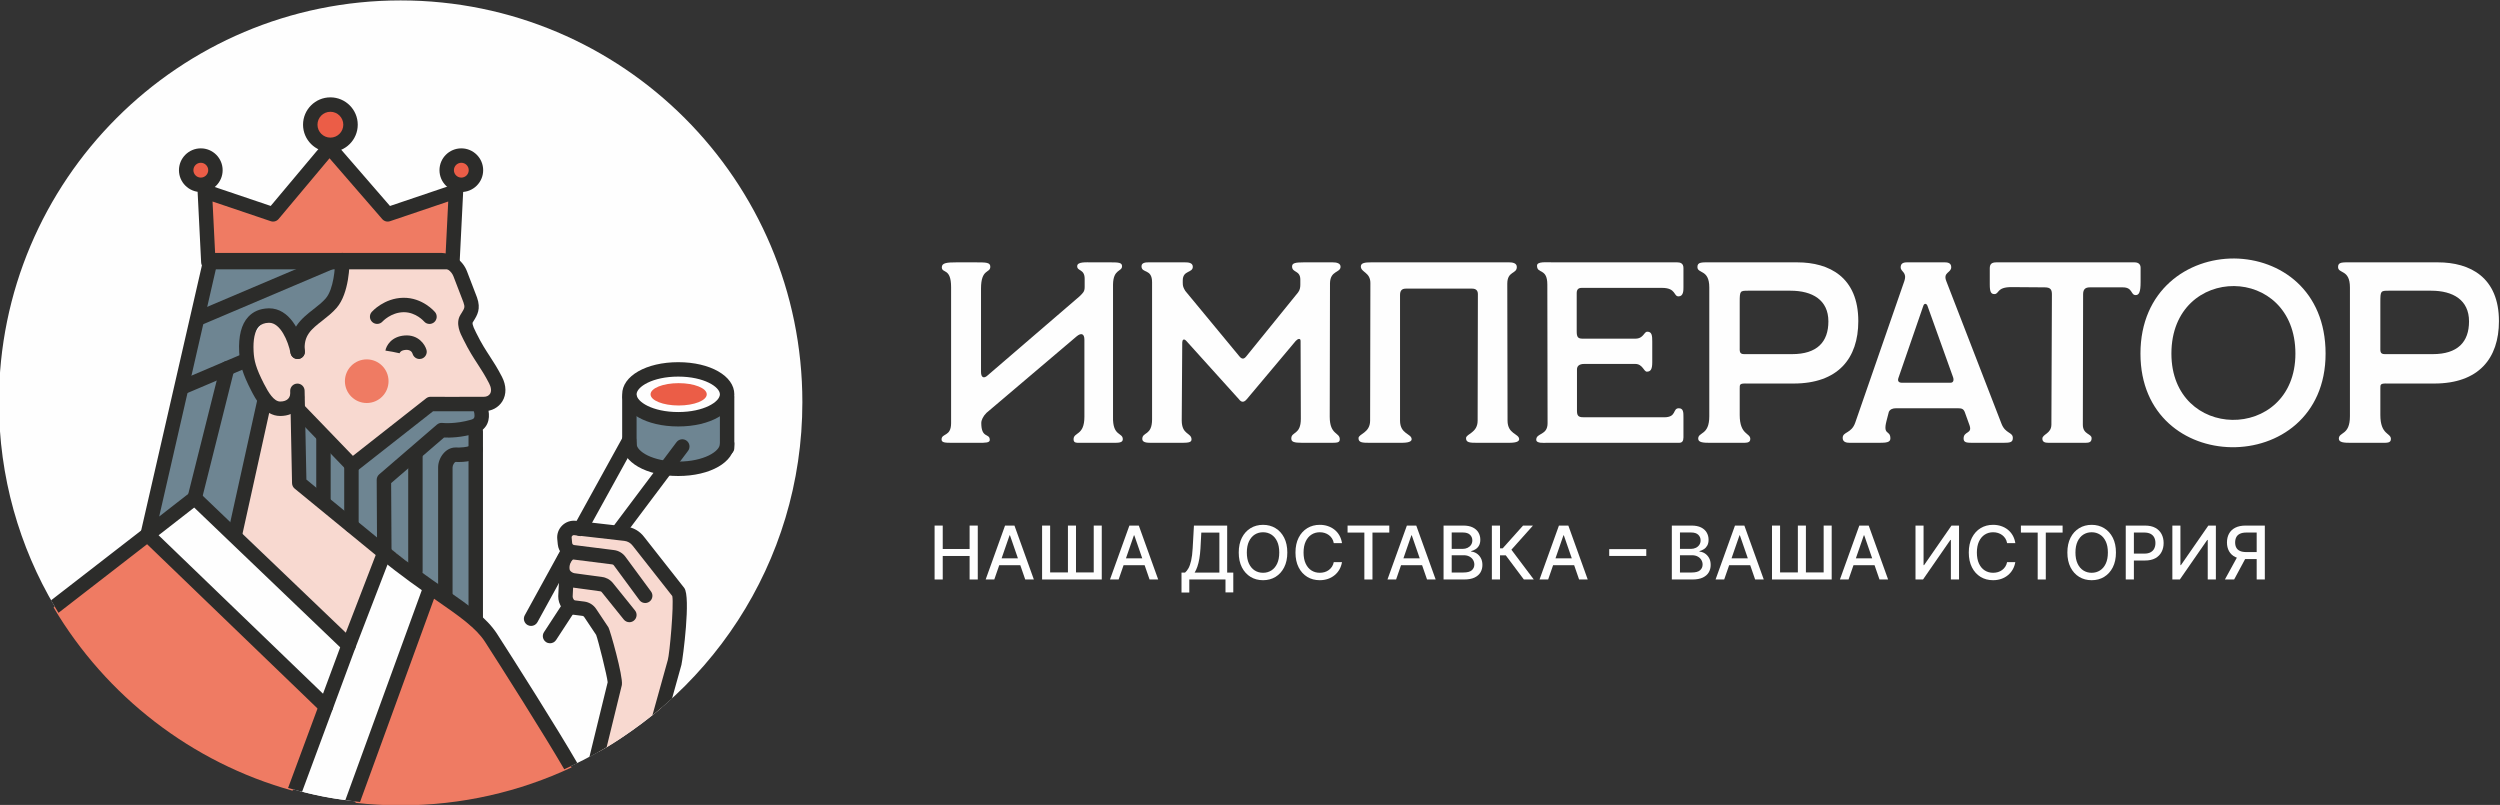 <?xml version="1.0" encoding="UTF-8"?> <svg xmlns="http://www.w3.org/2000/svg" xmlns:xlink="http://www.w3.org/1999/xlink" xmlns:xodm="http://www.corel.com/coreldraw/odm/2003" xml:space="preserve" width="149.733mm" height="48.21mm" version="1.1" style="shape-rendering:geometricPrecision; text-rendering:geometricPrecision; image-rendering:optimizeQuality; fill-rule:evenodd; clip-rule:evenodd" viewBox="0 0 14973.3 4820.96"><rect x="0" y="0" width="14973.3" height="4820.96" fill="#333333" stroke="none"/> <defs> <style type="text/css"> .fil0 {fill:#FEFEFE;fill-rule:nonzero} .fil2 {fill:#EF7B63;fill-rule:nonzero} .fil4 {fill:#EB5D47;fill-rule:nonzero} .fil1 {fill:#F8D9D0;fill-rule:nonzero} .fil3 {fill:#6E8592;fill-rule:nonzero} .fil5 {fill:#2C2C2A;fill-rule:nonzero} </style> </defs> <g id="Слой_x0020_1">  <path class="fil0" d="M4805.66 2408.63c0,964.12 -567.09,1795.94 -1385.99,2179.6 -309.62,145.34 -655.41,226.52 -1020.13,226.52 -90.24,0 -179.58,-4.99 -267.45,-14.86 -129.13,-14.28 -255.09,-38.54 -377.19,-72.56 -604.62,-167.79 -1113.44,-565.61 -1426.23,-1093.37 -212.92,-358.94 -335.02,-777.96 -335.02,-1225.33 0,-1328.96 1077.16,-2406.12 2405.89,-2406.12 1328.85,0 2406.12,1077.16 2406.12,2406.12z"></path> <path class="fil1" d="M3403.23 3598.48l0 -439.21 386.04 72.45 283.66 299.53 -36.28 437.73 -75.62 270.28c-72.79,64.74 -273.23,212.69 -377.31,264.27l83.67 -429.34 -54.19 -306.79 -209.97 -168.92z"></path> <polygon class="fil1" points="2102.96,3825 2261.45,3295.09 1791.41,2896.81 1762.39,2428.01 2109.19,2779.24 2588.76,2440.15 2945.32,2396.84 2988.74,2321.33 2773.22,1957.51 2809.61,1794.6 2729.34,1566.04 2067.25,1566.04 1989.13,1790.86 1837.66,1935.75 1608.76,1889.95 1462.85,2077.01 1623.39,2422.8 1420.56,3166.75 "></polygon> <path class="fil2" d="M1952.17 4231.78l-199.65 503.94c-606.77,-168.35 -1117.4,-567.66 -1431.45,-1097.33l562.9 -436.04 1068.2 1029.43z"></path> <path class="fil2" d="M3423.41 4596.16c-310.75,145.91 -657.79,227.31 -1023.87,227.31 -90.58,0 -180.26,-4.98 -268.47,-14.85 -2.72,-4.31 -5.32,-8.73 -7.93,-13.04l450.54 -1264.33c291.15,79.24 586.48,581.26 849.73,1064.91z"></path> <polygon class="fil0" points="925.46,3196.91 1181.46,2979.46 2067.25,3873.86 1953.64,4217.38 "></polygon> <path class="fil0" d="M2284.13 3352.69l289.55 178.56 -450.54 1264.33c-93.76,-5.32 -203.62,-24.26 -331.73,-58.61l492.72 -1384.28z"></path> <polygon class="fil3" points="1801.27,2501.59 1801.27,2872.55 2849.41,3682.71 2849.41,2644.9 2880.81,2456.02 2588.76,2440.15 2130.62,2808.15 "></polygon> <path class="fil3" d="M1284.06 1596.76l744.41 0c0,0 24.72,96.48 -10.43,157.93 -35.03,61.45 -276.74,253.62 -265.63,257.92 0,0 -56.12,-143.64 -143.65,-122.66 -87.63,21.08 -166.77,59.29 -130.94,242.73 35.82,183.43 105.66,254.97 105.66,254.97l-193.98 809.26 -206.79 -198.06 -293.98 182.87 395.33 -1584.96z"></path> <path class="fil4" d="M1284.06 1019.35c0,44.9 -36.39,81.29 -81.4,81.29 -44.89,0 -81.4,-36.39 -81.4,-81.29 0,-45.01 36.51,-81.4 81.4,-81.4 45.01,0 81.4,36.39 81.4,81.4z"></path> <path class="fil4" d="M2092.87 746.69c0,57.25 -46.49,103.74 -103.74,103.74 -57.25,0 -103.74,-46.49 -103.74,-103.74 0,-57.25 46.49,-103.62 103.74,-103.62 57.25,0 103.74,46.37 103.74,103.62z"></path> <path class="fil4" d="M2846.12 1032.5c0,50 -40.48,90.48 -90.36,90.48 -50,0 -90.47,-40.48 -90.47,-90.48 0,-49.88 40.47,-90.36 90.47,-90.36 49.88,0 90.36,40.48 90.36,90.36z"></path> <polygon class="fil2" points="1248.92,1153.13 1278.85,1539.96 2711.2,1539.96 2729.34,1176.94 2335.15,1301.54 1979.5,911.53 1665,1282.61 "></polygon> <path class="fil3" d="M3789.27 2440.15l0 284c0,0 239.9,133.1 567.32,-14.41l0 -269.59c-215.75,97.38 -403.27,91.6 -567.32,0z"></path> <path class="fil5" d="M1406.96 3245.55c-3.06,0 -6.23,-0.34 -9.41,-1.02 -23.24,-5.11 -37.98,-28.23 -32.88,-51.48l174.26 -788.96c5.1,-23.24 28.11,-37.98 51.58,-32.88 23.24,5.22 37.98,28.23 32.88,51.59l-174.26 788.85c-4.53,20.18 -22.33,33.9 -42.17,33.9z"></path> <path class="fil2" d="M2327.1 2283.01c0,72.22 -58.5,130.72 -130.61,130.72 -72.22,0 -130.72,-58.5 -130.72,-130.72 0,-72.11 58.5,-130.61 130.72,-130.61 72.11,0 130.61,58.5 130.61,130.61z"></path> <path class="fil5" d="M1288.94 1526.58l1379.75 0 15.87 -319.71 -348.62 117.91c-16.67,5.67 -35.03,0.68 -46.48,-12.58l-315.86 -364.27 -304.97 363.7c-11.46,13.6 -30.05,18.93 -46.94,13.15l-348.74 -117.91 15.99 319.71zm1420.79 86.39l-1461.95 0c-23.01,0 -41.94,-18.02 -43.08,-41.04l-21.2 -424.13c-0.68,-14.28 5.67,-28 17.12,-36.61 11.34,-8.62 26.3,-11.12 39.91,-6.47l380.82 128.68 318.58 -379.91c8.16,-9.75 20.06,-15.31 32.76,-15.42 11.79,-0.34 24.72,5.33 32.99,14.85l330.03 380.71 381.39 -128.91c13.49,-4.65 28.46,-2.15 39.91,6.47 11.45,8.61 17.8,22.33 17.11,36.61l-21.19 424.13c-1.14,23.02 -20.19,41.04 -43.2,41.04z"></path> <path class="fil5" d="M1202.66 974.91c-24.49,0 -44.33,19.96 -44.33,44.44 0,24.38 19.84,44.33 44.33,44.33 24.49,0 44.44,-19.95 44.44,-44.33 0,-24.48 -19.95,-44.44 -44.44,-44.44zm0 175.16c-72.1,0 -130.83,-58.61 -130.83,-130.72 0,-72.21 58.73,-130.83 130.83,-130.83 72.22,0 130.83,58.62 130.83,130.83 0,72.11 -58.61,130.72 -130.83,130.72z"></path> <path class="fil5" d="M2763.01 974.91c-24.48,0 -44.44,19.96 -44.44,44.44 0,24.38 19.96,44.33 44.44,44.33 24.49,0 44.34,-19.95 44.34,-44.33 0,-24.48 -19.85,-44.44 -44.34,-44.44zm0 175.16c-72.21,0 -130.83,-58.61 -130.83,-130.72 0,-72.21 58.62,-130.83 130.83,-130.83 72.11,0 130.84,58.62 130.84,130.83 0,72.11 -58.73,130.72 -130.84,130.72z"></path> <path class="fil5" d="M1978.81 669.48c-42.63,0 -77.32,34.69 -77.32,77.32 0,42.75 34.69,77.44 77.32,77.44 42.63,0 77.32,-34.69 77.32,-77.44 0,-42.63 -34.69,-77.32 -77.32,-77.32zm0 241.15c-90.35,0 -163.82,-73.47 -163.82,-163.83 0,-90.24 73.47,-163.71 163.82,-163.71 90.25,0 163.83,73.47 163.83,163.71 0,90.36 -73.58,163.83 -163.83,163.83z"></path> <path class="fil5" d="M2301.81 3353.93c-23.8,0 -43.19,-19.27 -43.31,-42.97l-2.38 -436.94c-0.11,-12.69 5.45,-24.71 14.97,-32.99l345.67 -297.83c9.3,-7.93 21.55,-11.79 33.79,-10.09 0.57,0 75.05,8.73 172.1,-19.73 13.61,-3.97 16.1,-9.41 17.12,-11.45 5.55,-12.01 0.34,-35.6 -4.99,-47.73 -9.52,-21.76 0.34,-47.27 22,-56.91 21.76,-9.64 47.04,-0.12 56.91,21.54 2.95,6.69 28.68,66.55 4.65,119.04 -9.07,19.84 -28.91,46.03 -71.43,58.5 -84.46,24.72 -154.3,25.62 -187.29,24.04l-316.99 273 2.38 416.99c0.11,23.92 -19.16,43.3 -42.97,43.53 -0.11,0 -0.23,0 -0.23,0z"></path> <path class="fil5" d="M2087.99 3908.78c-11,0 -21.77,-4.19 -29.93,-12.02l-894.97 -856.87 -252.48 196.59c-14.4,11.22 -34.35,12.13 -49.77,2.26 -15.42,-9.74 -23.01,-28.23 -18.93,-46.02l376.85 -1644.48c4.54,-19.62 22,-33.56 42.18,-33.56l1376.12 0c70.06,0 134.12,43.88 159.4,109.18 35.37,91.26 55.67,144.32 60.43,157.47 24.71,69.16 1.47,106.23 -20.86,141.95l-4.88 7.82c-1.81,2.95 -3.63,14.51 18.82,57.93l4.2 8.39c29.48,59.86 53.4,96.37 78.56,135.14 22.79,34.92 46.26,71.09 73.81,124.49 26.64,51.7 27.55,104.98 2.5,146.02 -22.79,37.42 -64.06,59.75 -110.32,59.75l-59.63 0.23c-72.9,0.11 -190.13,0.45 -245.23,0l-457.57 359.27c-17.46,13.72 -42.4,11.91 -57.82,-3.96l-317.22 -329.24c-16.55,-17.12 -16.1,-44.44 1.14,-61.11 17.12,-16.55 44.55,-15.98 61.1,1.14l290.12 301.12 438.76 -344.66c7.82,-6.01 16.66,-9.41 27.43,-9.18 44.22,0.68 178.68,0.34 259.06,0.11l59.86 -0.11c15.88,0 29.59,-6.8 36.51,-18.37 9.18,-14.96 7.14,-36.73 -5.55,-61.45 -25.52,-49.54 -46.83,-82.31 -69.39,-116.88 -25.51,-39.12 -51.81,-79.59 -83.67,-144.22l-3.4 -6.8c-15.42,-29.7 -47.39,-91.72 -15.65,-143.07l5.22 -8.28c19.73,-31.52 23.24,-37.19 12.7,-67 -3.07,-8.51 -15.88,-42.4 -59.64,-155.21 -12.69,-32.88 -43.65,-53.97 -78.79,-53.97l-1341.77 0 -341.94 1492.45 186.16 -144.89c16.9,-13.15 40.93,-11.91 56.35,2.94l875.13 837.72 190.46 -494.31c8.51,-22.22 33.56,-33.33 55.9,-24.71 22.22,8.5 33.33,33.55 24.71,55.89l-213.82 554.85c-5.1,13.49 -16.78,23.47 -30.84,26.64 -3.17,0.68 -6.23,1.02 -9.41,1.02z"></path> <path class="fil5" d="M2572.43 1940.17c-12.35,0 -24.71,-5.22 -33.21,-15.53 -0.34,-0.34 -47.73,-54.76 -120.06,-54.76 -0.91,0 -1.7,0 -2.61,0 -75.39,1.47 -125.05,55.32 -125.51,55.89 -15.87,17.58 -43.19,19.16 -60.88,3.4 -17.8,-15.87 -19.5,-42.96 -3.85,-60.77 3.06,-3.4 74.37,-82.87 188.65,-84.91 115.87,-1.93 187.63,82.31 190.69,85.82 15.2,18.37 12.7,45.58 -5.55,60.88 -8.16,6.69 -17.92,9.98 -27.67,9.98z"></path> <path class="fil5" d="M2849.41 3757.54c-23.93,0 -43.31,-19.27 -43.31,-43.19l0 -1130.45c0,-23.92 19.38,-43.19 43.31,-43.19 23.8,0 43.19,19.27 43.19,43.19l0 1130.45c0,23.92 -19.39,43.19 -43.19,43.19z"></path> <path class="fil5" d="M2667.22 3607.21c-23.81,0 -43.2,-19.39 -43.2,-43.2l0 -764.59c0,-56.34 44.22,-119.26 103.28,-119.26 32.88,1.47 70.29,-2.61 82.77,-8.62 9.63,-18.14 31.06,-27.44 51.47,-20.86 22.67,7.25 35.14,31.63 27.89,54.31 -18.82,58.61 -108.05,64.05 -161.67,61.67 -5.9,2.49 -17.23,18.71 -17.23,32.76l0 764.59c0,23.81 -19.39,43.2 -43.31,43.2z"></path> <path class="fil5" d="M2488.09 3463.45c-23.93,0 -43.2,-19.39 -43.2,-43.31l0 -699.28c0,-23.81 19.27,-43.2 43.2,-43.2 23.8,0 43.19,19.39 43.19,43.2l0 699.28c0,23.92 -19.39,43.31 -43.19,43.31z"></path> <path class="fil5" d="M3379.45 4607.41c-117.8,-203.33 -380.18,-617.12 -474.49,-763.25 -54.08,-83.9 -153.4,-152.83 -290.8,-248.18 -98.64,-68.36 -210.54,-146.02 -339.78,-251.91l-509.39 -417.56c-9.86,-7.93 -15.53,-19.83 -15.87,-32.53l-11.11 -552.47c-0.45,-23.81 18.48,-43.54 42.29,-44.1 23.81,-0.57 43.64,18.48 44.1,42.4l10.77 532.51 493.97 404.97c126.64,103.63 236.95,180.15 334.22,247.72 145.69,101.02 250.78,173.92 314.27,272.32 99.37,154 362.54,569.01 480.32,773.28 -25.91,12.71 -52.07,25 -78.5,36.8z"></path> <path class="fil5" d="M2104.77 3191.13c-23.81,0 -43.19,-19.27 -43.19,-43.2l0 -359.62c0,-23.81 19.38,-43.19 43.19,-43.19 23.92,0 43.31,19.38 43.31,43.19l0 359.62c0,23.93 -19.39,43.2 -43.31,43.2z"></path> <path class="fil5" d="M1937.32 3040.68c-23.92,0 -43.2,-19.27 -43.2,-43.19l0 -371.98c0,-23.81 19.28,-43.2 43.2,-43.2 23.81,0 43.19,19.39 43.19,43.2l0 371.98c0,23.92 -19.38,43.19 -43.19,43.19z"></path> <path class="fil5" d="M1192.57 1948.45c-16.78,0 -32.76,-9.87 -39.79,-26.31 -9.3,-21.99 0.9,-47.39 22.9,-56.68l803.36 -341.03c21.88,-9.3 47.28,0.91 56.57,22.9 9.41,22 -0.9,47.39 -22.9,56.69l-803.25 341.03c-5.55,2.26 -11.22,3.4 -16.89,3.4z"></path> <path class="fil5" d="M1095.41 2361.69c-16.78,0 -32.76,-9.86 -39.79,-26.41 -9.3,-21.89 0.9,-47.28 22.9,-56.58l354.18 -150.44c21.99,-9.3 47.39,1.02 56.68,22.9 9.41,21.99 -0.91,47.39 -22.9,56.68l-354.18 150.34c-5.55,2.38 -11.22,3.51 -16.89,3.51z"></path> <path class="fil5" d="M2512.58 2150.14c-18.82,0 -36.17,-12.47 -41.61,-31.63 -2.95,-8.96 -12.36,-25.06 -41.16,-22.9 -29.36,2.15 -35.37,15.98 -36.51,20.17l-42.28 -8.84 -42.63 -7.14c4.76,-28.57 35.03,-84.35 114.96,-90.47 82.19,-6.47 121.88,53.51 130.95,85.93 6.46,23.02 -7.03,46.94 -30.05,53.29 -3.85,1.13 -7.82,1.59 -11.67,1.59z"></path> <path class="fil5" d="M1678.15 2491.39c-95.69,0 -148.63,-103.51 -174.14,-153.28 -49.55,-96.82 -67.57,-154.64 -71.43,-228.9 -4.99,-95.91 13.15,-167 53.86,-211.1 30.04,-32.65 70.74,-49.89 121.08,-51.36 1.47,0 3.06,-0.11 4.65,-0.11 119.72,0 189.44,134.91 212.91,251.8 4.65,23.35 -10.54,46.14 -33.9,50.9 -23.47,4.54 -46.14,-10.43 -50.9,-33.9 -14.74,-73.69 -61.11,-182.3 -128.45,-182.3 -0.57,0 -1.25,0 -1.82,0 -26.53,0.79 -46.14,8.5 -60.09,23.58 -24.03,25.96 -34.69,77.21 -31.06,147.95 2.83,53.74 13.15,98.52 62.13,194.1 26.87,52.49 59.41,106.11 97.16,106.11 46.03,0 56.23,-27.2 58.27,-35.59 5.56,-22.79 28.57,-37.53 51.36,-32.54 22.9,4.99 37.75,26.87 33.33,49.88 -7.03,36.28 -45.91,104.76 -142.96,104.76z"></path> <path class="fil5" d="M1782.68 2150.14c-22,0 -40.82,-16.67 -42.97,-39.12 -13.6,-140.47 67,-203.5 137.97,-259.05 26.87,-20.98 52.16,-40.71 72.79,-64.29 47.85,-54.53 57.14,-184 56.8,-229.35 -0.23,-23.92 18.93,-43.42 42.74,-43.65 0.12,0 0.34,0 0.45,0 23.7,0 42.98,19.16 43.2,42.85 0.23,20.07 -0.34,198.41 -78.23,287.18 -25.96,29.59 -55.66,52.83 -84.46,75.39 -66.32,51.82 -114.28,89.34 -105.21,182.65 2.27,23.8 -15.19,44.89 -38.89,47.16 -1.47,0.23 -2.83,0.23 -4.19,0.23z"></path> <path class="fil5" d="M1166.04 3026.06c-3.51,0 -7.03,-0.34 -10.54,-1.25 -23.13,-5.78 -37.19,-29.25 -31.41,-52.49l194.89 -777.06c5.78,-23.13 29.37,-37.19 52.38,-31.41 23.13,5.79 37.3,29.25 31.41,52.38l-194.78 777.17c-4.99,19.62 -22.56,32.66 -41.95,32.66z"></path> <path class="fil5" d="M1725.41 4719.53l321.99 -869.02c8.4,-22.34 33.22,-33.79 55.56,-25.51 22.45,8.27 33.78,33.21 25.51,55.55l-319.31 861.77c-28.12,-7.1 -56.03,-14.72 -83.75,-22.79z"></path> <path class="fil5" d="M2068.23 4792.6l464.75 -1276.09c8.17,-22.45 32.99,-34.01 55.44,-25.85 22.45,8.16 33.9,32.99 25.74,55.44l-457.76 1257.15c-29.56,-2.99 -58.93,-6.62 -88.17,-10.65z"></path> <path class="fil5" d="M4025.76 3566.62l-2422.73 1113.61 2422.73 -1113.61zm-0.46 616.4c-38.16,34.99 -77.49,68.72 -117.85,101.22l90.99 -326.82c0.23,-0.91 0.57,-1.93 0.91,-2.84 11.45,-37.98 37.52,-332.07 27.21,-384.67l-236.72 -300.89c-12.59,-17.01 -30.5,-27.33 -50.12,-29.48l-301.34 -34.47c-5.22,-0.56 -8.96,2.16 -10.66,3.86 -1.81,1.7 -4.53,5.44 -3.97,10.99l3.07 32.31c0.56,6.36 5.67,11.57 12.01,12.25l238.43 30.04c27.09,3.18 52.26,17.8 68.59,40.02l153.39 208.16c14.17,19.27 9.98,46.37 -9.18,60.43 -19.28,14.28 -46.37,10.09 -60.43,-9.07l-153.39 -208.27c-2.16,-3.06 -5.67,-4.99 -9.41,-5.44l-238.43 -30.05c-46.25,-5.44 -83.21,-43.19 -87.63,-89.9l-3.18 -32.2c-2.83,-30.04 7.82,-59.52 29.36,-80.72 21.43,-21.2 51.02,-31.52 81.07,-28.34l301.23 34.57c43.42,4.65 83.33,27.67 109.4,63.04l239.79 304.86c39.79,54.08 -7.94,419.03 -16.89,458.94l0.11 0.11 -56.36 202.36zm-3675.07 -512.61c-15.24,-24.7 -30.04,-49.69 -44.4,-74.98l551.72 -427.32c17.01,-13.04 41.04,-11.79 56.46,3.06l1068.2 1029.54c17.24,16.56 17.69,43.99 1.14,61.11 -16.55,17.24 -43.87,17.69 -61.11,1.14l-1041.22 -1003.58 -530.79 411.03z"></path> <path class="fil5" d="M3769.54 3726.59c-12.58,0 -25.17,-5.56 -33.67,-16.21l-132.76 -164.96c-1.7,-1.93 -4.87,-3.63 -8.5,-3.97l-164.39 -22.45c-41.95,-4.19 -85.03,-36.73 -98.75,-75.62 -16.78,-47.39 -6.24,-120.74 56.46,-169.94 18.82,-14.74 45.91,-11.45 60.65,7.25 14.74,18.82 11.45,46.03 -7.25,60.77 -34.81,27.32 -32.31,62.02 -28.35,73.13 2.39,6.8 17.01,17.57 27.44,18.59l164.39 22.45c24.49,2.49 48.07,14.85 64.96,34.8l133.44 165.75c14.97,18.6 12.02,45.81 -6.57,60.77 -7.94,6.47 -17.57,9.64 -27.1,9.64z"></path> <path class="fil5" d="M3571.82 3804.82c0.23,0.34 0.45,0.56 0.57,0.79l-0.57 -0.79zm61.6 670.45c-18.36,10.99 -36.88,21.71 -55.54,32.21l61.96 -418.55 -61.96 418.55c-15.82,8.91 -31.74,17.64 -47.78,26.2l109.52 -447.7c-3.97,-39.91 -56.58,-250.1 -69.05,-283.21l-72.1 -108.04c-2.16,-3.28 -5.67,-5.44 -9.64,-6.01l-58.84 -7.48c-54.64,-6.91 -87.41,-62.7 -86.5,-110.2 0.45,-24.94 5.1,-95.8 5.33,-98.75 1.58,-23.81 22.56,-41.94 46.02,-40.24 23.81,1.58 41.84,22.1 40.25,45.91 0,0.79 -4.76,71.77 -5.21,94.67 -0.23,9.29 7.93,22.45 10.99,22.9l58.96 7.48c28.79,3.74 54.53,19.62 70.63,43.88l73.8 110.76c8.96,13.5 88.66,293.53 80.39,344.09l0.11 0.11 -91.34 373.42zm8.35 -397.34c0,0 0,0 0,0.12 0,-0.12 0,-0.12 0,-0.12zm0 0.12zm-1.93 10.88l1.93 -10.88z"></path> <path class="fil5" d="M3476.25 3210.97c-7.03,0 -14.18,-1.7 -20.75,-5.33 -20.97,-11.56 -28.57,-37.87 -17.01,-58.73l291.82 -529.34c11.57,-20.86 37.76,-28.57 58.73,-17 20.86,11.56 28.46,37.87 17.01,58.73l-291.94 529.34c-7.82,14.28 -22.56,22.33 -37.86,22.33z"></path> <path class="fil5" d="M3180.8 3748.92c-7.03,0 -14.06,-1.7 -20.75,-5.33 -20.86,-11.45 -28.57,-37.75 -17.01,-58.61l213.82 -389.43c11.45,-20.98 37.76,-28.69 58.73,-17.12 20.86,11.45 28.57,37.75 17.01,58.72l-213.82 389.44c-7.83,14.29 -22.68,22.33 -37.98,22.33z"></path> <path class="fil5" d="M3700.38 3231.49c-9.06,0 -18.13,-2.72 -25.96,-8.62 -19.04,-14.28 -22.9,-41.38 -8.61,-60.54l386.14 -514.15c14.4,-19.04 41.39,-23.01 60.55,-8.61 19.04,14.28 22.9,41.38 8.61,60.54l-386.15 514.14c-8.5,11.34 -21.54,17.24 -34.58,17.24z"></path> <path class="fil5" d="M3294.28 3852.77c-8.05,0 -16.32,-2.26 -23.58,-7.02 -19.95,-13.04 -25.62,-39.8 -12.47,-59.75l117.45 -179.93c13.04,-19.95 39.91,-25.5 59.86,-12.47 19.96,13.04 25.63,39.8 12.48,59.87l-117.46 179.8c-8.27,12.7 -22.11,19.5 -36.28,19.5z"></path> <path class="fil5" d="M3769.54 2725.96c-23.92,0 -43.19,-19.39 -43.19,-43.2l0 -302.48c0,-23.92 19.27,-43.19 43.19,-43.19 23.81,0 43.2,19.27 43.2,43.19l0 302.48c0,23.81 -19.39,43.2 -43.2,43.2z"></path> <path class="fil5" d="M4354.89 2725.96c-23.81,0 -43.2,-19.39 -43.2,-43.2l0 -302.48c0,-23.92 19.39,-43.19 43.2,-43.19 23.92,0 43.19,19.27 43.19,43.19l0 302.48c0,23.81 -19.27,43.2 -43.19,43.2z"></path> <path class="fil5" d="M4062.16 2255.57c-154.53,0 -249.42,61.79 -249.42,106.12 0,44.33 94.89,106.12 249.42,106.12 154.64,0 249.53,-61.79 249.53,-106.12 0,-44.33 -94.89,-106.12 -249.53,-106.12zm0 298.63c-191.49,0 -335.81,-82.77 -335.81,-192.51 0,-109.74 144.32,-192.51 335.81,-192.51 191.49,0 335.92,82.77 335.92,192.51 0,109.74 -144.43,192.51 -335.92,192.51z"></path> <path class="fil4" d="M4233.01 2361.69c0,36.96 -75.28,66.89 -168.36,66.89 -92.96,0 -168.24,-29.93 -168.24,-66.89 0,-36.96 75.28,-66.89 168.24,-66.89 93.08,0 168.36,29.93 168.36,66.89z"></path> <path class="fil5" d="M4062.16 2850.89c-191.49,0 -335.81,-82.76 -335.81,-192.5 0,-23.92 19.27,-43.31 43.19,-43.31 23.81,0 43.2,19.39 43.2,43.31 0,44.33 94.89,106.11 249.42,106.11 154.64,0 249.53,-61.78 249.53,-106.11 0,-23.92 19.39,-43.31 43.2,-43.31 23.92,0 43.19,19.39 43.19,43.31 0,109.74 -144.43,192.5 -335.92,192.5z"></path> <path class="fil0" d="M5639.29 2632.09c0,-38.55 57.14,-15.42 57.14,-97.28l0 -815.27c0,-117.34 -55.55,-80.38 -55.55,-118.92 0,-26.19 30.84,-29.37 87.98,-29.37l111.21 0c66.44,0 91.16,0 91.16,26.3 0,40.14 -55.67,9.3 -55.67,131.18l0 498.84c0,35.49 18.59,40.13 38.66,21.65l551.22 -474.12c20.07,-20.07 30.95,-27.78 30.95,-55.56l0 -49.43c0,-60.2 -44.78,-44.78 -44.78,-75.73 0,-27.78 52.49,-23.13 89.56,-23.13l109.64 0c49.31,0 69.49,1.59 69.49,23.13 0,34.01 -52.6,15.53 -54.07,109.63l0 792.25c-3.07,118.82 58.61,92.63 58.61,134.35 0,21.54 -26.19,21.54 -57.14,21.54l-180.6 0c-40.14,0 -57.14,3.18 -57.14,-21.54 0,-43.31 64.85,-20.07 64.85,-134.35l0 -461.76c0,-35.49 -18.49,-43.2 -46.37,-20.07l-540.45 458.59c-20.07,20.18 -30.84,43.31 -30.84,60.32 0,95.69 50.9,58.61 50.9,101.92 0,16.89 -27.77,16.89 -64.85,16.89l-162.12 0c-41.61,0 -61.79,-1.47 -61.79,-20.06z"></path> <path class="fil0" d="M6841.5 2629.03c0,-43.2 58.62,-18.49 58.62,-117.35l0 -821.5c0,-83.33 -63.27,-51.02 -63.27,-95.8 0,-23.13 29.37,-23.13 43.2,-23.13l214.73 0c16.89,0 49.31,0 49.31,26.3 0,38.55 -60.2,20.07 -60.2,81.86l0 15.42c0,18.48 3.18,27.78 15.42,47.84l324.36 392.27c15.42,18.48 27.78,15.42 40.14,0l310.3 -382.97c10.88,-13.95 13.94,-29.36 13.94,-46.37l0 -30.84c0,-57.14 -49.43,-40.13 -49.43,-78.79 0,-20.07 18.6,-24.72 71.09,-24.72l171.42 0c23.12,0 47.84,4.65 47.84,26.3 0,37.08 -61.79,21.55 -63.26,98.75l-1.59 799.96c0,109.64 60.2,92.63 60.2,134.35 0,21.54 -15.42,21.54 -60.2,21.54l-163.71 0c-52.49,0 -66.44,-6.12 -66.44,-26.19 0,-41.72 57.14,-20.06 57.14,-117.34l-1.47 -466.41c0,-18.49 -17.01,-13.84 -29.36,0l-291.83 347.48c-18.59,23.13 -34.01,20.07 -47.95,1.59l-314.95 -349.07c-17.01,-18.49 -24.72,-4.54 -24.72,9.29l-3.06 466.31c0,88.09 58.62,72.67 58.62,114.28 0,20.06 -24.72,20.06 -74.04,20.06l-171.42 0c-24.71,0 -49.43,-3.06 -49.43,-23.12z"></path> <path class="fil0" d="M8136.56 2624.38c0,-26.19 69.5,-30.84 69.5,-104.99l1.59 -824.56c0,-64.85 -57.14,-63.38 -57.14,-98.86 0,-21.54 24.71,-24.72 63.26,-24.72l824.56 0c18.59,0 46.37,3.18 46.37,27.78 0,43.31 -57.14,23.24 -57.14,100.45l1.59 819.91c0,81.86 69.49,77.21 69.49,111.22 0,21.54 -44.78,21.54 -69.49,21.54l-180.72 0c-46.26,0 -67.91,-1.47 -67.91,-27.77 0,-26.19 69.5,-30.84 69.5,-104.99l1.47 -758.12c0,-20.18 -10.77,-32.54 -33.9,-32.54l-398.39 0c-24.72,0 -34.01,13.94 -34.01,38.66l0 752c0,81.86 69.5,77.21 69.5,111.22 0,21.54 -44.79,21.54 -69.5,21.54l-180.6 0c-46.38,0 -68.03,-1.47 -68.03,-27.77z"></path> <path class="fil0" d="M9201.02 2633.67c0,-41.72 67.91,-24.71 67.91,-98.86l-1.47 -830.8c0,-100.33 -61.79,-61.67 -61.79,-112.69 0,-26.19 52.49,-20.07 98.75,-20.07l739.76 0c18.48,0 38.54,4.65 38.54,34.01l0 115.76c0,18.59 0,54.08 -29.36,54.08 -30.84,0 -13.83,-50.91 -98.75,-50.91l-481.83 0c-18.48,0 -29.37,9.19 -29.37,30.84l0 230.04c0,34.01 7.71,43.3 35.6,43.3l314.95 0c51.02,0 51.02,-41.72 72.56,-41.72 27.78,0 29.37,24.72 29.37,58.73l0 125.05c0,43.2 -10.78,55.55 -32.43,55.55 -18.48,0 -24.71,-46.25 -69.5,-46.25l-305.76 0c-29.26,0 -44.79,12.35 -43.2,37.07l0 245.45c0,35.49 17.01,37.08 46.37,37.08l475.6 0c77.21,0 49.32,-54.08 87.98,-54.08 27.77,0 27.77,24.71 27.77,54.08l0 120.4c0,21.65 -7.7,32.42 -26.19,32.42l-795.31 0c-13.83,0 -60.2,4.65 -60.2,-18.48z"></path> <path class="fil0" d="M10733.15 2121c149.76,0 217.67,-72.56 217.67,-196.14 0,-128.11 -95.68,-183.77 -226.97,-183.77l-254.75 0c-47.84,0 -49.43,1.58 -49.43,69.49l0 265.64c0,26.3 -3.06,44.78 26.3,44.78l287.18 0zm-562.11 506.44c0,-41.61 66.44,-18.48 66.44,-134.24l0 -772.18c0,-109.63 -71.09,-80.27 -71.09,-121.99 0,-30.84 26.31,-27.78 83.45,-27.78l514.14 0c193.08,0 365.97,89.57 365.97,352.14 0,223.91 -121.99,373.68 -387.51,373.68l-276.4 0c-47.96,-1.59 -46.37,4.65 -46.37,30.84l0 157.47c0,120.52 63.37,106.57 63.37,143.65 0,24.71 -23.24,23.12 -57.25,23.12l-182.19 0c-40.13,0 -72.56,-1.47 -72.56,-24.71z"></path> <path class="fil0" d="M11681.85 2292.42c18.59,0 21.66,-17.01 15.42,-34.01l-152.83 -426.17c-6.12,-17.01 -20.06,-15.42 -24.71,-1.59l-149.77 433.99c-6.12,18.48 3.06,27.78 21.66,27.78l290.23 0zm-645.43 330.48c0,-38.66 52.49,-24.71 75.62,-92.74l293.41 -846.1c18.59,-55.67 -21.66,-54.08 -21.66,-83.44 0,-21.66 13.95,-29.37 37.08,-29.37l227.08 0c24.61,0 38.55,7.71 38.55,29.37 0,34.01 -50.9,29.36 -29.36,83.44l330.48 853.92c23.13,60.21 67.91,49.32 67.91,84.92 0,26.19 -15.42,29.25 -58.62,29.25l-185.36 0c-35.49,0 -50.9,-3.06 -50.9,-26.19 0,-44.78 54.07,-26.3 35.48,-78.79l-27.78 -77.21c-7.7,-21.65 -20.06,-24.71 -40.13,-24.71l-373.67 0c-15.42,0 -34.02,4.65 -41.73,21.65l-13.94 54.08c-23.13,89.56 23.24,52.49 23.24,104.98 0,23.13 -23.24,26.19 -67.91,26.19l-174.6 0c-21.54,0 -43.19,-4.53 -43.19,-29.25z"></path> <path class="fil0" d="M12232.39 2627.44c0,-27.78 54.08,-29.25 54.08,-84.92l3.06 -778.19c0,-27.78 -6.23,-43.31 -43.31,-43.31l-199.19 -1.48c-89.57,0 -72.56,41.73 -101.92,41.73 -20.07,0 -27.78,-12.36 -27.78,-57.26l0 -97.16c0,-26.3 12.36,-35.6 40.13,-35.6l826.15 0c21.66,0 37.08,9.3 37.08,32.43l0 86.5c0,58.73 -9.3,77.21 -29.37,77.21 -30.84,0 -17.01,-46.37 -77.2,-46.37l-197.61 0c-27.78,0 -40.14,12.36 -40.14,41.72l-1.59 781.37c0,58.72 52.5,52.49 52.5,80.27 0,23.24 -13.84,27.77 -37.08,27.77l-219.26 0c-23.13,0 -38.55,-4.53 -38.55,-24.71z"></path> <path class="fil0" d="M13369.64 2514.75c188.42,3.06 378.32,-129.7 378.32,-396.81 0,-268.7 -183.78,-403.04 -367.44,-404.63 -186.84,-1.48 -375.26,132.87 -375.26,404.63 0,260.98 180.6,393.74 364.38,396.81zm12.35 -966.63c274.94,3.07 546.69,189.9 546.69,569.82 0,378.32 -284.11,565.16 -565.16,560.52 -273.35,-4.65 -543.63,-189.91 -543.63,-560.52 0,-379.92 282.64,-571.4 562.1,-569.82z"></path> <path class="fil0" d="M14570.14 2121c149.77,0 217.68,-72.56 217.68,-196.14 0,-128.11 -95.69,-183.77 -226.97,-183.77l-254.75 0c-47.84,0 -49.43,1.58 -49.43,69.49l0 265.64c0,26.3 -3.06,44.78 26.19,44.78l287.28 0zm-562.1 506.44c0,-41.61 66.44,-18.48 66.44,-134.24l0 -772.18c0,-109.63 -71.09,-80.27 -71.09,-121.99 0,-30.84 26.31,-27.78 83.45,-27.78l514.14 0c193.08,0 365.97,89.57 365.97,352.14 0,223.91 -121.99,373.68 -387.51,373.68l-276.4 0c-47.96,-1.59 -46.37,4.65 -46.37,30.84l0 157.47c0,120.52 63.26,106.57 63.26,143.65 0,24.71 -23.13,23.12 -57.14,23.12l-182.19 0c-40.14,0 -72.56,-1.47 -72.56,-24.71z"></path> <polygon class="fil0" points="5597.57,3470.71 5597.57,3147.82 5646.32,3147.82 5646.32,3288.06 5807.31,3288.06 5807.31,3147.82 5856.17,3147.82 5856.17,3470.71 5807.31,3470.71 5807.31,3329.9 5646.32,3329.9 5646.32,3470.71 "></polygon> <path class="fil0" d="M5963.77 3344.18l167.79 0 0 41.04 -167.79 0 0 -41.04zm-8.62 126.53l-51.7 0 116.09 -322.89 56.35 0 116.21 322.89 -51.7 0 -91.26 -264.28 -2.61 0 -91.38 264.28z"></path> <polygon class="fil0" points="6241.42,3147.82 6289.6,3147.82 6289.6,3428.42 6396.17,3428.42 6396.17,3147.82 6444.47,3147.82 6444.47,3428.42 6550.7,3428.42 6550.7,3147.82 6598.77,3147.82 6598.77,3470.71 6241.42,3470.71 "></polygon> <path class="fil0" d="M6708.51 3344.18l167.68 0 0 41.04 -167.68 0 0 -41.04zm-8.73 126.53l-51.69 0 116.2 -322.89 56.35 0 116.09 322.89 -51.69 0 -91.27 -264.28 -2.49 0 -91.5 264.28z"></path> <path class="fil0" d="M7155.09 3429.32l148.18 0 0 -239.55 -108.27 0 -4.99 94.44c-1.36,22.79 -3.63,43.31 -6.69,61.44 -3.17,18.15 -7.14,34.24 -11.91,48.19 -4.75,13.83 -10.2,25.74 -16.32,35.48zm-78.68 119.39l0 -119.39 21.31 0c7.26,-6 14.06,-14.73 20.41,-25.96 6.24,-11.22 11.56,-26.41 15.99,-45.57 4.42,-19.16 7.48,-43.65 9.18,-73.58l7.6 -136.39 199.08 0 0 281.5 36.62 0 0 118.93 -46.71 0 0 -77.54 -216.77 0 0 78 -46.71 0z"></path> <path class="fil0" d="M7661.87 3309.26c0,-26.3 -4.2,-48.41 -12.59,-66.44 -8.5,-18.02 -20.06,-31.74 -34.69,-41.03 -14.74,-9.3 -31.29,-13.95 -49.77,-13.95 -18.59,0 -35.26,4.65 -49.88,13.95 -14.51,9.29 -26.08,23.01 -34.58,41.03 -8.39,18.03 -12.7,40.14 -12.7,66.44 0,26.19 4.31,48.41 12.7,66.44 8.5,18.03 20.07,31.63 34.58,40.93 14.62,9.29 31.29,13.94 49.88,13.94 18.48,0 35.03,-4.65 49.77,-13.94 14.63,-9.3 26.19,-22.9 34.69,-40.93 8.39,-18.03 12.59,-40.25 12.59,-66.44zm48.29 0c0,34.47 -6.34,64.06 -18.93,88.78 -12.58,24.71 -29.82,43.76 -51.81,57.14 -21.88,13.26 -46.71,19.83 -74.6,19.83 -28,0 -52.94,-6.57 -74.83,-19.83 -21.88,-13.38 -39.11,-32.43 -51.81,-57.14 -12.58,-24.83 -18.93,-54.43 -18.93,-88.78 0,-34.46 6.35,-64.17 18.93,-88.88 12.7,-24.72 29.93,-43.76 51.81,-57.03 21.89,-13.26 46.83,-19.95 74.83,-19.95 27.89,0 52.72,6.69 74.6,19.95 21.99,13.27 39.23,32.31 51.81,57.03 12.59,24.71 18.93,54.42 18.93,88.88z"></path> <path class="fil0" d="M8037.59 3252.8l-49.21 0c-1.81,-10.54 -5.33,-19.72 -10.54,-27.77 -5.1,-7.94 -11.45,-14.74 -18.93,-20.3 -7.49,-5.55 -15.76,-9.75 -24.95,-12.58 -9.18,-2.95 -18.93,-4.31 -29.25,-4.31 -18.59,0 -35.25,4.65 -49.88,14.06 -14.74,9.3 -26.19,23.01 -34.69,41.15 -8.51,18.03 -12.7,40.14 -12.7,66.21 0,26.19 4.19,48.41 12.7,66.44 8.5,18.14 20.06,31.86 34.69,41.04 14.74,9.3 31.29,13.83 49.66,13.83 10.31,0 19.95,-1.36 29.13,-4.08 9.19,-2.84 17.58,-6.91 25.06,-12.47 7.37,-5.44 13.72,-12.13 18.93,-20.07 5.22,-7.93 8.84,-17 10.77,-27.32l49.21 0.11c-2.61,15.88 -7.71,30.5 -15.2,43.76 -7.48,13.27 -17.12,24.83 -28.9,34.36 -11.68,9.63 -25.06,17.12 -40.02,22.33 -15.08,5.22 -31.52,7.82 -49.21,7.82 -28,0 -52.95,-6.57 -74.71,-19.83 -21.89,-13.38 -39.12,-32.43 -51.7,-57.14 -12.59,-24.83 -18.82,-54.43 -18.82,-88.78 0,-34.46 6.35,-64.17 18.93,-88.88 12.59,-24.72 29.82,-43.76 51.7,-57.03 21.88,-13.26 46.71,-19.95 74.6,-19.95 17.12,0 33.1,2.38 47.96,7.37 14.85,4.87 28.23,12.01 40.13,21.42 11.9,9.41 21.77,20.86 29.48,34.36 7.82,13.49 13.04,28.91 15.76,46.25z"></path> <polygon class="fil0" points="8071.03,3189.77 8071.03,3147.82 8320.91,3147.82 8320.91,3189.77 8220.12,3189.77 8220.12,3470.71 8171.59,3470.71 8171.59,3189.77 "></polygon> <path class="fil0" d="M8370.45 3344.18l167.68 0 0 41.04 -167.68 0 0 -41.04zm-8.73 126.53l-51.7 0 116.21 -322.89 56.23 0 116.21 322.89 -51.7 0 -91.26 -264.28 -2.5 0 -91.49 264.28z"></path> <path class="fil0" d="M8694.7 3428.87l70.29 0c23.35,0 40.02,-4.53 50.22,-13.49 9.98,-9.07 15.08,-20.41 15.08,-33.9 0,-10.2 -2.61,-19.61 -7.71,-28.12 -5.21,-8.5 -12.47,-15.3 -21.99,-20.29 -9.52,-5.1 -20.86,-7.59 -33.9,-7.59l-71.99 0 0 103.39zm0 -141.37l65.3 0c10.88,0 20.75,-2.16 29.59,-6.35 8.73,-4.2 15.76,-10.09 20.86,-17.69 5.22,-7.6 7.82,-16.67 7.82,-27.09 0,-13.27 -4.64,-24.49 -14.05,-33.57 -9.3,-9.06 -23.59,-13.6 -42.97,-13.6l-66.55 0 0 98.3zm-48.75 183.21l0 -322.89 118.25 0c22.9,0 41.94,3.74 56.91,11.22 15.08,7.48 26.3,17.69 33.78,30.5 7.48,12.7 11.23,27.1 11.23,43.08 0,13.5 -2.5,24.83 -7.49,34.02 -4.87,9.18 -11.56,16.55 -19.72,21.99 -8.28,5.55 -17.35,9.52 -27.21,12.13l0 3.06c10.65,0.57 21.2,3.97 31.4,10.32 10.32,6.46 18.71,15.42 25.51,27.1 6.69,11.67 10.09,25.84 10.09,42.51 0,16.55 -3.85,31.29 -11.56,44.44 -7.83,13.04 -19.62,23.47 -35.71,31.07 -16.1,7.59 -36.62,11.45 -61.68,11.45l-123.8 0z"></path> <polygon class="fil0" points="9126.88,3470.71 9018.38,3325.93 8984.03,3325.93 8984.03,3470.71 8935.27,3470.71 8935.27,3147.82 8984.03,3147.82 8984.03,3284.21 9000.01,3284.21 9122,3147.82 9181.41,3147.82 9052.28,3292.37 9186.28,3470.71 "></polygon> <path class="fil0" d="M9281.18 3344.18l167.67 0 0 41.04 -167.67 0 0 -41.04zm-8.73 126.53l-51.7 0 116.21 -322.89 56.34 0 116.1 322.89 -51.7 0 -91.27 -264.28 -2.49 0 -91.49 264.28z"></path> <polygon class="fil0" points="9860.06,3288.86 9860.06,3329.67 9638.07,3329.67 9638.07,3288.86 "></polygon> <path class="fil0" d="M10061.86 3428.87l70.3 0c23.35,0 40.02,-4.53 50.1,-13.49 10.1,-9.07 15.2,-20.41 15.2,-33.9 0,-10.2 -2.61,-19.61 -7.83,-28.12 -5.1,-8.5 -12.47,-15.3 -21.99,-20.29 -9.41,-5.1 -20.75,-7.59 -33.78,-7.59l-72 0 0 103.39zm0 -141.37l65.19 0c11,0 20.86,-2.16 29.59,-6.35 8.85,-4.2 15.76,-10.09 20.98,-17.69 5.21,-7.6 7.82,-16.67 7.82,-27.09 0,-13.27 -4.65,-24.49 -14.06,-33.57 -9.29,-9.06 -23.69,-13.6 -42.97,-13.6l-66.55 0 0 98.3zm-48.75 183.21l0 -322.89 118.25 0c22.9,0 41.84,3.74 56.91,11.22 15.08,7.48 26.31,17.69 33.68,30.5 7.48,12.7 11.22,27.1 11.22,43.08 0,13.5 -2.49,24.83 -7.37,34.02 -4.99,9.18 -11.56,16.55 -19.84,21.99 -8.16,5.55 -17.23,9.52 -27.1,12.13l0 3.06c10.66,0.57 21.09,3.97 31.41,10.32 10.2,6.46 18.71,15.42 25.51,27.1 6.69,11.67 9.97,25.84 9.97,42.51 0,16.55 -3.85,31.29 -11.56,44.44 -7.71,13.04 -19.61,23.47 -35.71,31.07 -15.99,7.59 -36.62,11.45 -61.56,11.45l-123.81 0z"></path> <path class="fil0" d="M10335.43 3344.18l167.8 0 0 41.04 -167.8 0 0 -41.04zm-8.61 126.53l-51.7 0 116.21 -322.89 56.23 0 116.21 322.89 -51.7 0 -91.27 -264.28 -2.49 0 -91.49 264.28z"></path> <polygon class="fil0" points="10613.08,3147.82 10661.38,3147.82 10661.38,3428.42 10767.95,3428.42 10767.95,3147.82 10816.13,3147.82 10816.13,3428.42 10922.48,3428.42 10922.48,3147.82 10970.55,3147.82 10970.55,3470.71 10613.08,3470.71 "></polygon> <path class="fil0" d="M11080.18 3344.18l167.79 0 0 41.04 -167.79 0 0 -41.04zm-8.62 126.53l-51.69 0 116.2 -322.89 56.24 0 116.2 322.89 -51.69 0 -91.27 -264.28 -2.61 0 -91.38 264.28z"></path> <polygon class="fil0" points="11472.57,3147.82 11520.86,3147.82 11520.86,3384.88 11523.81,3384.88 11688.09,3147.82 11733.21,3147.82 11733.21,3470.71 11684.46,3470.71 11684.46,3233.87 11681.51,3233.87 11517.57,3470.71 11472.57,3470.71 "></polygon> <path class="fil0" d="M12070.38 3252.8l-49.2 0c-1.93,-10.54 -5.44,-19.72 -10.55,-27.77 -5.21,-7.94 -11.45,-14.74 -18.93,-20.3 -7.48,-5.55 -15.87,-9.75 -25.06,-12.58 -9.18,-2.95 -18.93,-4.31 -29.24,-4.31 -18.6,0 -35.15,4.65 -49.89,14.06 -14.62,9.3 -26.19,23.01 -34.69,41.15 -8.39,18.03 -12.7,40.14 -12.7,66.21 0,26.19 4.31,48.41 12.7,66.44 8.5,18.14 20.07,31.86 34.81,41.04 14.73,9.3 31.28,13.83 49.65,13.83 10.2,0 19.84,-1.36 29.02,-4.08 9.3,-2.84 17.58,-6.91 25.06,-12.47 7.48,-5.44 13.83,-12.13 18.93,-20.07 5.22,-7.93 8.85,-17 10.89,-27.32l49.2 0.11c-2.72,15.88 -7.71,30.5 -15.3,43.76 -7.49,13.27 -17.12,24.83 -28.8,34.36 -11.68,9.63 -25.06,17.12 -40.13,22.33 -15.08,5.22 -31.41,7.82 -49.21,7.82 -27.89,0 -52.83,-6.57 -74.71,-19.83 -21.88,-13.38 -39.11,-32.43 -51.59,-57.14 -12.58,-24.83 -18.93,-54.43 -18.93,-88.78 0,-34.46 6.35,-64.17 18.93,-88.88 12.7,-24.72 29.93,-43.76 51.7,-57.03 21.88,-13.26 46.82,-19.95 74.6,-19.95 17.12,0 33.11,2.38 48.07,7.37 14.85,4.87 28.23,12.01 40.14,21.42 11.79,9.41 21.65,20.86 29.47,34.36 7.71,13.49 13.04,28.91 15.76,46.25z"></path> <polygon class="fil0" points="12103.83,3189.77 12103.83,3147.82 12353.59,3147.82 12353.59,3189.77 12252.91,3189.77 12252.91,3470.71 12204.39,3470.71 12204.39,3189.77 "></polygon> <path class="fil0" d="M12624.78 3309.26c0,-26.3 -4.2,-48.41 -12.7,-66.44 -8.39,-18.02 -19.95,-31.74 -34.69,-41.03 -14.63,-9.3 -31.18,-13.95 -49.66,-13.95 -18.6,0 -35.26,4.65 -49.88,13.95 -14.63,9.29 -26.08,23.01 -34.58,41.03 -8.51,18.03 -12.7,40.14 -12.7,66.44 0,26.19 4.19,48.41 12.7,66.44 8.5,18.03 19.95,31.63 34.58,40.93 14.62,9.29 31.28,13.94 49.88,13.94 18.48,0 35.03,-4.65 49.66,-13.94 14.74,-9.3 26.3,-22.9 34.69,-40.93 8.5,-18.03 12.7,-40.25 12.7,-66.44zm48.29 0c0,34.47 -6.34,64.06 -18.93,88.78 -12.58,24.71 -29.93,43.76 -51.81,57.14 -21.88,13.26 -46.83,19.83 -74.6,19.83 -28.01,0 -52.95,-6.57 -74.83,-19.83 -21.88,-13.38 -39.22,-32.43 -51.81,-57.14 -12.58,-24.83 -18.93,-54.43 -18.93,-88.78 0,-34.46 6.35,-64.17 18.93,-88.88 12.59,-24.72 29.93,-43.76 51.81,-57.03 21.88,-13.26 46.82,-19.95 74.83,-19.95 27.77,0 52.72,6.69 74.6,19.95 21.88,13.27 39.23,32.31 51.81,57.03 12.59,24.71 18.93,54.42 18.93,88.88z"></path> <path class="fil0" d="M12731.8 3470.71l0 -322.89 115.07 0c25.17,0 45.92,4.54 62.47,13.72 16.44,9.18 28.8,21.65 37.08,37.41 8.16,15.76 12.24,33.56 12.24,53.4 0,19.84 -4.08,37.64 -12.36,53.51 -8.27,15.76 -20.63,28.34 -37.19,37.53 -16.55,9.18 -37.41,13.72 -62.35,13.72l-79.13 0 0 -41.27 74.71 0c15.87,0 28.68,-2.72 38.54,-8.28 9.98,-5.55 17.24,-13.04 21.77,-22.56 4.65,-9.64 6.92,-20.52 6.92,-32.65 0,-12.24 -2.27,-23.02 -6.92,-32.54 -4.53,-9.41 -11.9,-16.78 -21.77,-22.22 -9.97,-5.33 -23.01,-8.05 -39.22,-8.05l-61.11 0 0 281.17 -48.75 0z"></path> <polygon class="fil0" points="13010.93,3147.82 13059.22,3147.82 13059.22,3384.88 13062.17,3384.88 13226.45,3147.82 13271.57,3147.82 13271.57,3470.71 13222.82,3470.71 13222.82,3233.87 13219.87,3233.87 13055.82,3470.71 13010.93,3470.71 "></polygon> <path class="fil0" d="M13564.75 3470.71l-48.75 0 0 -281.17 -61.22 0c-15.99,0 -28.91,2.38 -39,7.26 -9.98,4.76 -17.23,11.56 -21.88,20.52 -4.65,8.95 -6.92,19.5 -6.92,31.74 0,12.02 2.27,22.33 6.92,30.95 4.65,8.62 11.9,15.2 21.77,19.73 9.86,4.53 22.78,6.8 38.66,6.8l82.76 0 0 41.95 -87.41 0c-24.83,0 -45.58,-4.19 -62.13,-12.47 -16.55,-8.28 -28.91,-19.95 -37.18,-34.92 -8.28,-14.96 -12.36,-32.31 -12.36,-52.04 0,-19.95 4.08,-37.41 12.24,-52.6 8.16,-15.19 20.52,-27.1 37.19,-35.72 16.55,-8.61 37.18,-12.92 62.13,-12.92l115.18 0 0 322.89zm-159.29 -145.69l53.86 0 -78.34 145.69 -55.33 0 79.81 -145.69z"></path> </g> </svg> 